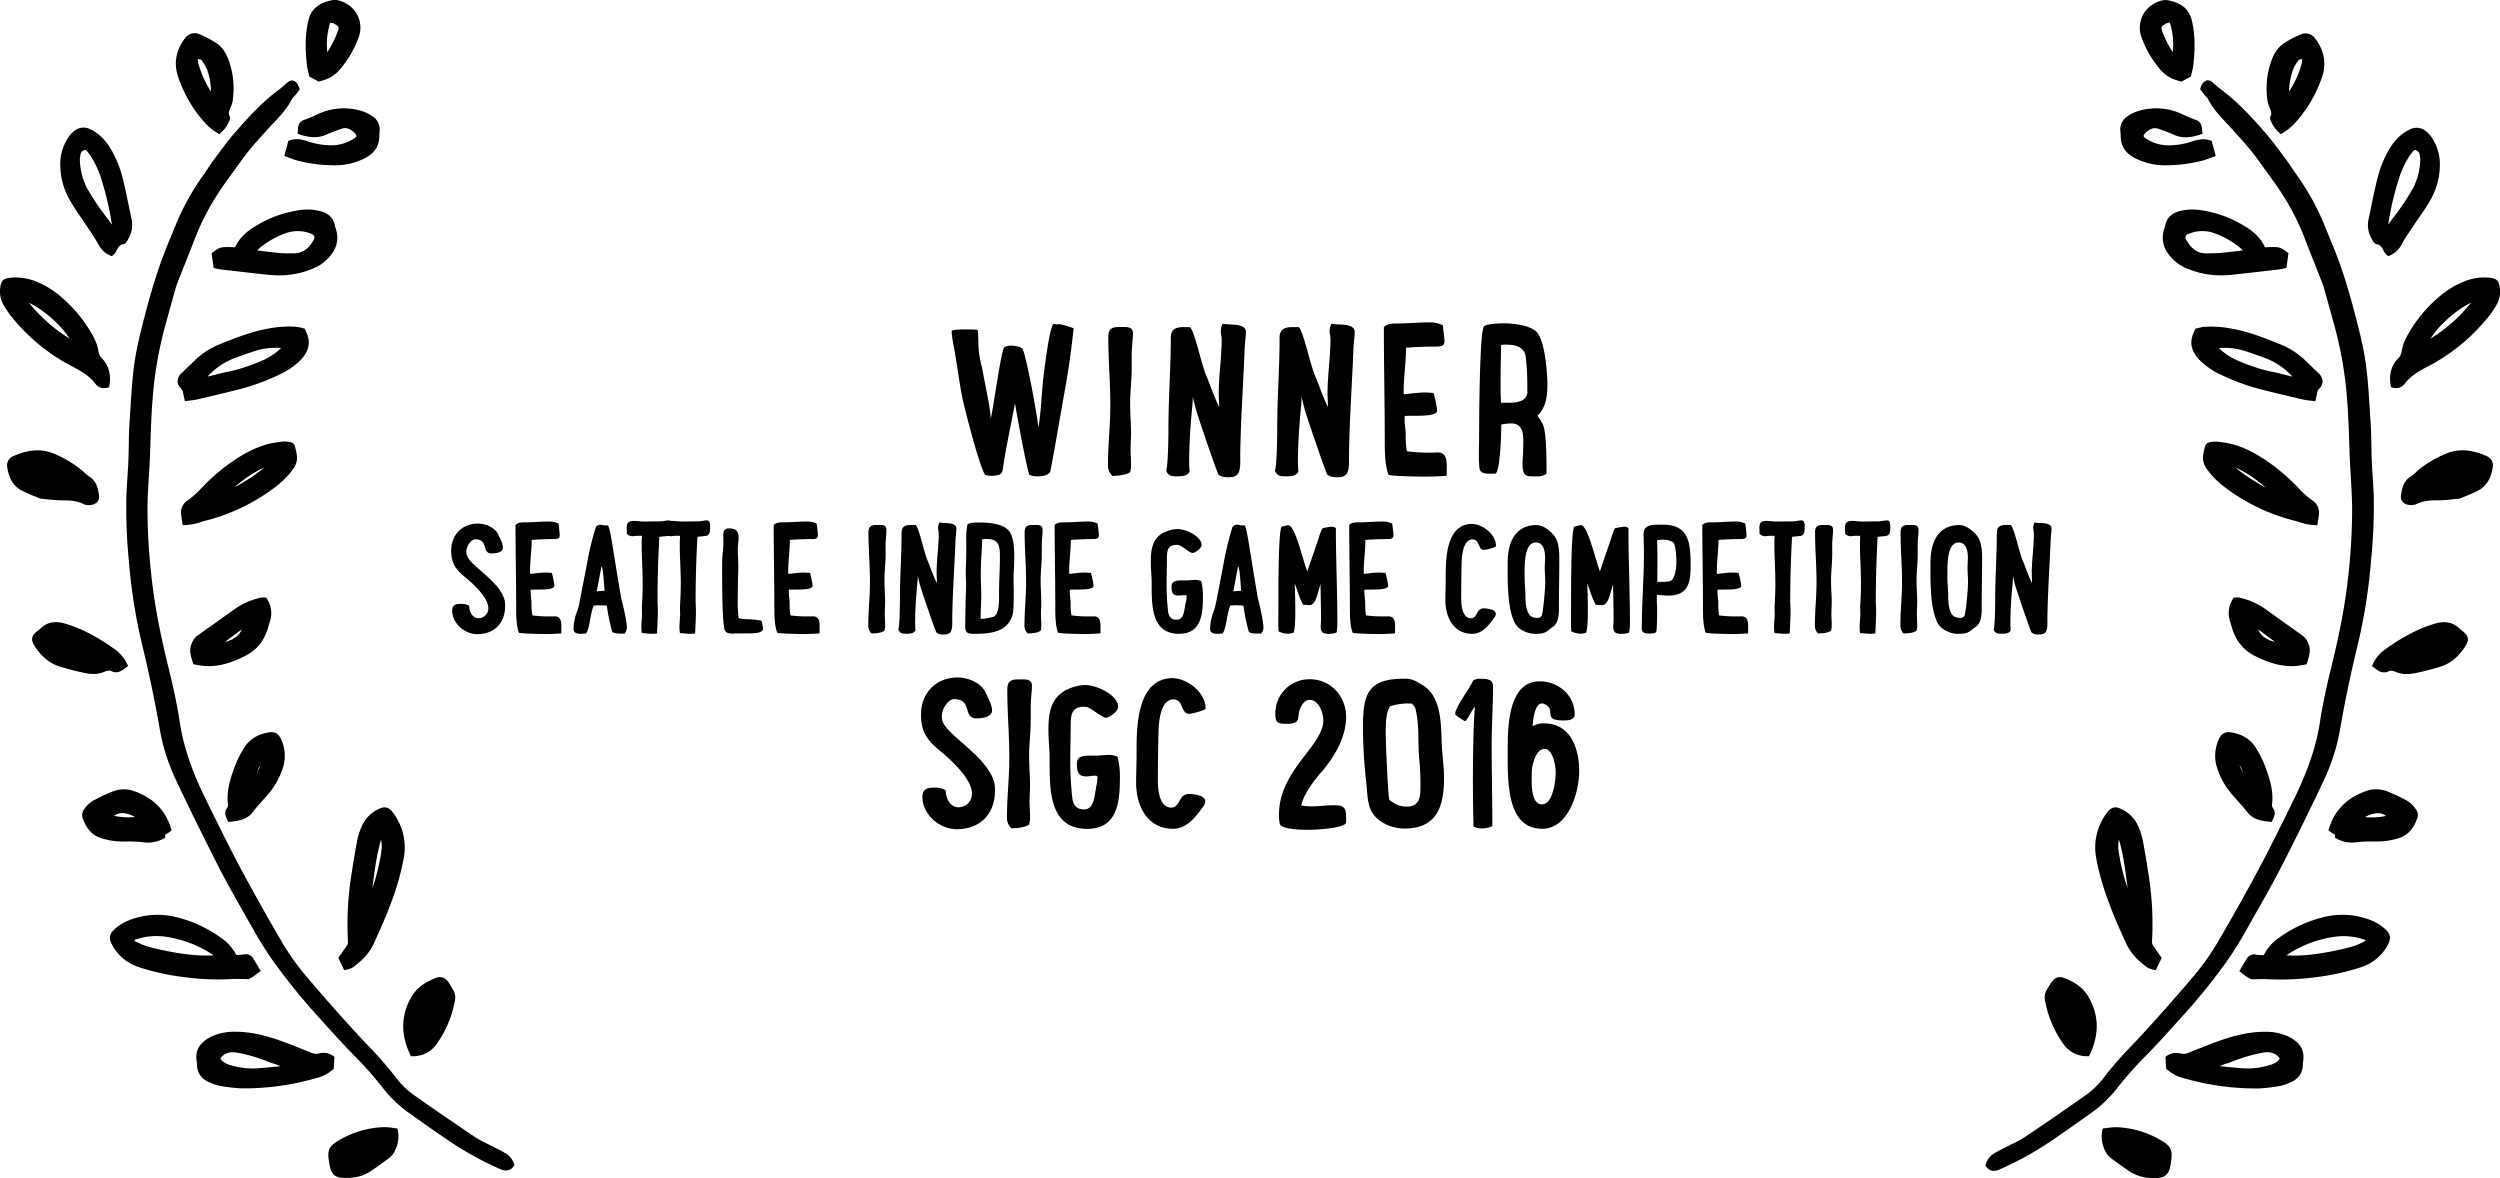 <svg id="FKA_SIGC_2016_English_Winner" xmlns="http://www.w3.org/2000/svg" viewBox="0 0 1061.11 500"><title>FKA_SIGC_2016_English_Black</title><path d="M426.36,337.23a17.63,17.63,0,0,1,.29,3.17c0,11.23-7.39,16.61-16.22,16.61-7.2,0-14.59-6.14-14.59-13.73,0-3.74,2.69-3.94,5.66-3.94a8.47,8.47,0,0,1,4.22,1.15c0,3.07,1.73,7.2,5.38,7.2a5.68,5.68,0,0,0,5.76-5.86c0-6.14-8.83-14.21-13.25-17.85l0.1,0.1c-5.76-4.7-8.45-8.16-8.45-15.84,0-9,6.33-15.65,15.55-15.65,4.32,0,9.89,2.21,11.81,6.33,1,2.11,2.78,5.28,2.78,7.68,0,2.88-4.32,3.36-6.53,3.36-6.14,0-1.54-8.16-9.7-8.16-1.06,0-2.3,1.06-3,1.82h0.1a8.65,8.65,0,0,0-2.21,5.57,7.35,7.35,0,0,0,.19,1.44c1.15,6.24,19.39,15.36,22.08,26.69v-0.1Z" transform="translate(-4.33 -5.05)"/><path d="M441.81,305v5.66c0,5.09-.67,10.08-0.67,15.17,0,4.32.38,8.54,0.38,12.86,0,2-.19,4.13-0.19,6.24s0.19,4.32.19,6.53a11.52,11.52,0,0,1-.38,3.55c-1.92,1.34-5.18,1.54-7.49,1.63a6,6,0,0,1-1.92-4.8c0-8.35,1-16.61,1-25,0-9.7-.86-19.49-0.86-29.09,0-3.94,2-4.32,4.8-4.32s5.66-.38,5.66,2.69C442.29,299,441.81,302,441.81,305Z" transform="translate(-4.33 -5.05)"/><path d="M469.46,339.35a14.78,14.78,0,0,0,.67-4c0-.58.1-1.06-0.86-1.06-1.34,0-2.69.29-4,.29-3.65,0-3.84-2.59-3.84-5.47,0-3.07,2.59-3.36,6-3.36h2.4c1.73,0,3.55-.29,5.28-0.29a9.07,9.07,0,0,1,3.55.77,33.75,33.75,0,0,1,1,9.31c0,10.75-1.44,21.31-13.92,21.31-17.37,0-15.74-19.39-15.93-31.29-0.1-3.46-.48-6.91-0.48-10.37,0-7.29.77-13.92,8-17.57v0.1a18.41,18.41,0,0,1,7.49-1.92c5.38,0,14.11,4.51,14.11,9.22,0,2-3.74,4.7-5.28,4.7-1.34,0-6-4-8.06-4.61h0.1c-0.38,0-.86-0.1-1.34-0.1-5.57,0-5.57,4.22-5.57,8.45,0,4.7-.19,9.41-0.19,14.11a151.22,151.22,0,0,0,.86,16.13c0.29,2.4,1.34,4.9,4.9,4.9,4.7,0,4.42-6.14,5.28-9.31Z" transform="translate(-4.33 -5.05)"/><path d="M515.92,345.2a4.28,4.28,0,0,1-1.15,2.5c-3,4.22-6.82,9.12-12.48,9.12-11.42,0-15.74-10.27-15.74-19.49,0-4.13.19-8.16,0.19-12.29,0-10.66-.19-31.2,14.5-32.16h0.58c6.33,0,14.21,6,14.21,12.86,0,0.86-6,2.3-7,2.3-3.55,0-2.3-6.14-6.72-6.14-5.18,0-6.14,9-6.24,13q-0.29,10.8-.29,21.6c0,3.55.58,11.33,5.66,11.33,3.94,0,3-5.76,7.49-5.76C510.83,342,515.92,342.61,515.92,345.2Z" transform="translate(-4.33 -5.05)"/><path d="M566,310.93c0-3.26-1.82-8.83-5.86-8.83-2.3,0-3.84,3-4.32,4.8-0.86,3.07.58,5.38-5.38,5.38-3.74,0-4.8-.38-4.8-4.32a14.39,14.39,0,0,1,14.78-14.59c8.83,0,15.26,7.39,15.26,15.93,0,8.83-5.09,17.09-10.56,23.61v-0.1a58.09,58.09,0,0,0-6.34,8.74h0.1a15.54,15.54,0,0,0-2.21,5.38,23.86,23.86,0,0,0,4.51.38c3,0,6-.48,8.93-0.48,3.55,0,5.57.19,5.57,4.7V354c0,2.59-12.77,3.26-16,3.26-1.92,0-11.71,0-12.19-2.69a18.11,18.11,0,0,1-.29-3.94C547.22,332.05,566,321.49,566,310.93Z" transform="translate(-4.33 -5.05)"/><path d="M600.5,356.72c-6,0-13-3.17-14.88-9.31-1-3.17-1-6.62-1.34-9.89a206.49,206.49,0,0,1-1.44-24.38c0-13.63,2.3-20,17.28-20a10,10,0,0,1,6.62,1.92c9.31,4.32,9.22,16.42,9.5,25.25,0.19,4.9,1,9.89,1,14.78C617.2,345.11,615.57,356.72,600.5,356.72Zm-6.43-12.09c2.5,1.82,4.22,2.78,7.49,2.78,4.7,0,5.66-3.46,5.66-7.39a111.72,111.72,0,0,0-.48-12.67c-0.67-6.24,0-12.48-1.06-18.62v0.1c-0.38-2.3-.38-3.65-2.21-5.18h-1a24.87,24.87,0,0,0-8.06,1.15c-2,2.4-1.92,8.74-1.92,11.81C592.53,320.34,593.39,342.71,594.07,344.63Z" transform="translate(-4.33 -5.05)"/><path d="M637.75,355.67a10.85,10.85,0,0,1-4.22,1,8.73,8.73,0,0,1-3.74-.77c-0.19-4.51-.29-11.81-0.29-19.68,0-12.29.29-25.82,0.86-31.1-0.58,0-3.65,6.24-4.13,6l0.1,0.1a18.81,18.81,0,0,1-4.32-2.88V308c0-2.88,6.34-10.94,7.49-14a4.82,4.82,0,0,1,3.07-.86c2.11,0,5.47,0,5.47,3.07,0,8.45-.58,16.8-0.58,25.15C637.46,332.72,637.75,344.24,637.75,355.67Z" transform="translate(-4.33 -5.05)"/><path d="M654.83,313.33a8.89,8.89,0,0,1,4.9-1.25c11.81,0,14.88,11.71,14.88,20.16,0,9.22-4.61,24.57-15.65,24.57-15.55,0-14.69-20.73-14.69-34.17,0-9.41.38-28.41,13.54-28.41,7.87,0,14.88,5.86,14.88,13.92,0,2.5-2.59,2.69-4.7,2.69-9.79,0-2.3-4.8-8.54-7.1a1.64,1.64,0,0,0-.67-0.1C655.6,303.64,655,311.12,654.83,313.33Zm-0.38,23.42c0,2.88.29,9.7,4.32,9.7,4.8,0,5.86-10.27,5.86-13.63,0-2.59-1.15-9.89-4.7-9.89-3.94,0-5.47,7.3-5.47,10.18v3.65Z" transform="translate(-4.33 -5.05)"/><path d="M441.28,206.59c-1-1.54-5.66-27.17-6.14-30.33-1.73,9.31-3.84,18.62-5.18,27.93-0.29,1.63-.77,2.21-2.3,2.59l0.1-.1a8,8,0,0,1-2.59.29,7.68,7.68,0,0,1-2.5-.29c-1.82-.58-9-28.41-9.79-32.35-1.25-6.24-2.11-12.77-3.17-19.1-0.38-2.59-1.44-7-1.44-9.6,0-.77,5-0.77,5.76-0.77a49.43,49.43,0,0,1,5.28.19c0.38,3.07.19,6.14,0.48,9.12a58.28,58.28,0,0,0,1.34,6.91L423.81,175a67,67,0,0,1,1.06,7.68c1-3.94,4.42-29,5.66-30.14a4.79,4.79,0,0,1,3-.77c1.34,0,3.55.29,4.61,1.15,1.54,1.25,6.72,30,6.91,33.69,1.25-7.1,1.34-15.17,2.3-22.65,0.29-2.4,2.5-20.54,4.13-21.41a9.47,9.47,0,0,0,1.63.19c0.19,0,.48-0.1.67-0.1,1.34,0,4.9,1.25,6.24,1.73-0.86,8.26-2,16.7-3.46,24.86-0.58,3-6.14,35.52-6.53,36.19-1.06,1.54-3.55,1.82-5.28,1.82A8.23,8.23,0,0,1,441.28,206.59Z" transform="translate(-4.33 -5.05)"/><path d="M484.68,155.42v5.66c0,5.09-.67,10.08-0.67,15.17,0,4.32.38,8.54,0.38,12.86,0,2-.19,4.13-0.19,6.24s0.19,4.32.19,6.53a11.52,11.52,0,0,1-.38,3.55c-1.92,1.34-5.18,1.54-7.49,1.63a6,6,0,0,1-1.92-4.8c0-8.35,1-16.61,1-25,0-9.7-.86-19.49-0.86-29.09,0-3.94,2-4.32,4.8-4.32s5.66-.38,5.66,2.69C485.16,149.47,484.68,152.45,484.68,155.42Z" transform="translate(-4.33 -5.05)"/><path d="M510.6,173.57c0,2.3-.29,4.61-0.48,6.91-0.67,7-1.06,14.59-1.06,21,0,1.25.1,2.5,0.19,3.65-0.67,2-3.46,2.11-5.47,2.11-2.4,0-3.65-.29-4.51-2.5,0.86-1.63,1-15.26,1-17.85,0-12.86,1-25.73,1-38.49,0-4.32,3.17-4.51,5.76-4.51h2.4c2.21,2.59,4.7,15.46,6.91,20.64,1.92,4.51,3.26,8.93,5.47,13.25,0-1.92-.19-3.74-0.19-5.66,0-7.78,1.25-15.46,1.25-23.23,0-1.06-.38-2.11-0.38-3.26a7.68,7.68,0,0,1,.77-3.17c2.78,0.67,9.89-.48,9.89,3.55,0,1.92-.38,4-0.48,6-0.58,14.88-1.63,29.37-1.92,45.21V201c0,5.38-1.34,6.62-5.09,6.62-1.34,0-3.17-.19-4.13-1.15-0.67-.86-9.22-25.82-9.79-28.41Z" transform="translate(-4.33 -5.05)"/><path d="M556.77,173.57c0,2.3-.29,4.61-0.48,6.91-0.67,7-1.06,14.59-1.06,21,0,1.25.1,2.5,0.19,3.65-0.67,2-3.46,2.11-5.47,2.11-2.4,0-3.65-.29-4.51-2.5,0.86-1.63,1-15.26,1-17.85,0-12.86,1-25.73,1-38.49,0-4.32,3.17-4.51,5.76-4.51h2.4c2.21,2.59,4.7,15.46,6.91,20.64,1.92,4.51,3.26,8.93,5.47,13.25,0-1.92-.19-3.74-0.19-5.66,0-7.78,1.25-15.46,1.25-23.23,0-1.06-.38-2.11-0.38-3.26a7.68,7.68,0,0,1,.77-3.17c2.78,0.67,9.89-.48,9.89,3.55,0,1.92-.38,4-0.48,6-0.58,14.88-1.63,29.37-1.92,45.21V201c0,5.38-1.34,6.62-5.09,6.62-1.34,0-3.17-.19-4.13-1.15-0.67-.86-9.22-25.82-9.79-28.41Z" transform="translate(-4.33 -5.05)"/><path d="M614.56,197.08c5.09,0,3.55,6.43,3.84,9.89-3.26.29-6.62,0.38-10,.38-1.73,0-13.63-.19-14.69-0.77-1.54-3.55-1.63-10.08-1.63-14.11,0-16.13-.38-32.45-0.38-48.57,1.54-1.54,3.46-1.54,5.47-1.54,4.61,0,9.22-.48,13.73-0.48a12.15,12.15,0,0,1,5.86,1.25c0.19,2.21.67,5.18,0.67,6.91,0,2.11-2.11,2.11-3.74,2.11-4.22,0-8.45.19-12.57,0.48,0,6.14-1,12.19-1,18.33a7.28,7.28,0,0,0,.1,1.44c3.07-.29,6.14-0.77,9.21-0.77,1.15,0,2.3.19,3.36,0.19a50.63,50.63,0,0,1,1.54,7.39c0,3-9.5,2.11-13.82,2.4v0.86c-0.1,2.4.48,4.8,0.48,7.2a33.47,33.47,0,0,0,.48,6.91,71.51,71.51,0,0,0,11,.58C613.12,197.18,613.89,197.08,614.56,197.08Z" transform="translate(-4.33 -5.05)"/><path d="M638.37,206.11a2.44,2.44,0,0,1-1.15-.19l0.38,0.19h-0.48c-1.73,0-4.32.1-4.8-2.11v0.1a42,42,0,0,1-.29-5.66c0-2.78.1-5.76,0.1-7.3,0-5.18.1-45.69,2.11-47.61,1.15-1.06,6.72-1.25,8.16-1.25,3.84,0,11.33.67,14.21,3.74,3.46,3.65,4.51,17.18,4.51,22.27,0,4.7-.58,9.79-4.22,13.15a39.59,39.59,0,0,1,2.3,3.74c1.54,3.55,1.54,15.26,1.54,19.49v1.44a6.48,6.48,0,0,1-3.84,1.15c-4.42,0-6.34.38-6.34-5.18,0-2.4.29-4.9,0.29-7.3,0-4,.77-10-5.18-10a20.16,20.16,0,0,0-4.13.48c0,3.46-.38,18.62-2.3,20.73A2.65,2.65,0,0,1,638.37,206.11Zm3.07-54.62c0,4.8-.19,9.6-0.19,14.3V171c0,1.63.1,3.26,0.19,5h3.36c3.26,0,7.58-.48,7.87-4.7l-0.1.1a111.72,111.72,0,0,0-.67-15.07c-0.67-4.13-4.51-5-8.16-5A9.35,9.35,0,0,0,641.44,151.49Z" transform="translate(-4.33 -5.05)"/><path d="M218.52,259.8a12.84,12.84,0,0,1,.21,2.31c0,8.19-5.39,12.11-11.83,12.11-5.25,0-10.64-4.48-10.64-10,0-2.73,2-2.87,4.13-2.87a6.18,6.18,0,0,1,3.08.84c0,2.24,1.26,5.25,3.92,5.25a4.14,4.14,0,0,0,4.2-4.27c0-4.48-6.44-10.36-9.66-13l0.07,0.07c-4.2-3.43-6.16-6-6.16-11.55,0-6.58,4.62-11.41,11.34-11.41,3.15,0,7.21,1.61,8.61,4.62,0.7,1.54,2,3.85,2,5.6,0,2.1-3.15,2.45-4.76,2.45-4.48,0-1.12-6-7.07-6a3.58,3.58,0,0,0-2.17,1.33h0.07a6.31,6.31,0,0,0-1.61,4.06,5.38,5.38,0,0,0,.14,1.05c0.84,4.55,14.14,11.2,16.1,19.46V259.8Z" transform="translate(-4.33 -5.05)"/><path d="M239.8,266.66c3.71,0,2.59,4.69,2.8,7.21-2.38.21-4.83,0.28-7.28,0.28-1.26,0-9.94-.14-10.71-0.56-1.12-2.59-1.19-7.35-1.19-10.29,0-11.76-.28-23.66-0.28-35.42,1.12-1.12,2.52-1.12,4-1.12,3.36,0,6.72-.35,10-0.35a8.85,8.85,0,0,1,4.27.91c0.14,1.61.49,3.78,0.49,5,0,1.54-1.54,1.54-2.73,1.54-3.08,0-6.16.14-9.17,0.35,0,4.48-.7,8.89-0.7,13.37a5.28,5.28,0,0,0,.07,1.05c2.24-.21,4.48-0.56,6.72-0.56,0.84,0,1.68.14,2.45,0.14a36.87,36.87,0,0,1,1.12,5.39c0,2.17-6.93,1.54-10.08,1.75V256c-0.07,1.75.35,3.5,0.35,5.25a24.47,24.47,0,0,0,.35,5,52.19,52.19,0,0,0,8.05.42C238.75,266.73,239.31,266.66,239.8,266.66Z" transform="translate(-4.33 -5.05)"/><path d="M270.39,271.49a4.19,4.19,0,0,1-1,2.52c-1.75-.14-3.64.21-5.18-0.7a79.55,79.55,0,0,1-2.31-11.2c-1-.07-2-0.14-3.08-0.14a15.15,15.15,0,0,0-2.52.14c-1.61,4.06-1.68,10.08-3.29,11.83-1.4,0-5.25.91-5.25-2a21.75,21.75,0,0,1,1.47-7.28v0.07a32.13,32.13,0,0,0,1-3.71l3.08-15.82A132.14,132.14,0,0,1,257,229.49a2.07,2.07,0,0,1,2.24-1.68c0.7,0,1.4.28,2.1,0.28a4.6,4.6,0,0,0,1-.07c1.26,2,1.82,8.75,5.67,31V259C268.78,261.9,270.39,268.69,270.39,271.49Zm-9.45-15.68c-0.28-3.22-.63-10.29-1.33-10.29l-2,10.5C258.7,256,259.82,255.81,260.94,255.81Z" transform="translate(-4.33 -5.05)"/><path d="M274.38,232.5c-0.49,0-1,.14-1.68.14a3.2,3.2,0,0,1-2.38-1.12,3.39,3.39,0,0,0,.07-0.84c0-.49-0.07-1.05-0.07-1.61,0-1,.21-2.31,1.33-2.66h-0.07a6,6,0,0,1,1.54-.28c1.54,0,3,.28,4.48.28,2.31,0,4.69-.07,7-0.07,1.26,0,2.45-.42,3.64-0.42s1.33,1.61,1.33,2.52c0,4.9-1.19,3.85-5.39,4.48-0.49,9-.77,18.06-0.77,27,0,1.4.14,2.8,0.14,4.2,0,3.29-.21,6.51-0.35,9.8-0.77.07-1.47,0.14-2.24,0.14-1.4,0-2.8-.28-4.2-0.28a15.34,15.34,0,0,1-.21-2.52c0-1.89.28-3.85,0.28-5.74,0-.91-0.07-1.89-0.07-2.8,0.28-4.69.35-7.63,0.35-9.66,0-6.58-.42-10.85-0.42-16.59a38.11,38.11,0,0,1,.14-4h-2.45Z" transform="translate(-4.33 -5.05)"/><path d="M290.55,232.5c-0.49,0-1,.14-1.68.14a3.2,3.2,0,0,1-2.38-1.12,3.39,3.39,0,0,0,.07-0.84c0-.49-0.07-1.05-0.07-1.61,0-1,.21-2.31,1.33-2.66h-0.07a6,6,0,0,1,1.54-.28c1.54,0,3,.28,4.48.28,2.31,0,4.69-.07,7-0.07,1.26,0,2.45-.42,3.64-0.42s1.33,1.61,1.33,2.52c0,4.9-1.19,3.85-5.39,4.48-0.49,9-.77,18.06-0.77,27,0,1.4.14,2.8,0.14,4.2,0,3.29-.21,6.51-0.35,9.8-0.77.07-1.47,0.14-2.24,0.14-1.4,0-2.8-.28-4.2-0.28a15.34,15.34,0,0,1-.21-2.52c0-1.89.28-3.85,0.28-5.74,0-.91-0.07-1.89-0.07-2.8,0.28-4.69.35-7.63,0.35-9.66,0-6.58-.42-10.85-0.42-16.59a38.11,38.11,0,0,1,.14-4h-2.45Z" transform="translate(-4.33 -5.05)"/><path d="M328.14,271.7V272c-0.21,2.17-4.9,1.89-10.08,1.89-3.08,0-5.74.63-6.3-2h0.07c-0.91-2.73-1-18-1-26.11,0-6.16.56-7.14,0.56-10.85,0-.84-0.07-1.68-0.07-2.66,0-1.61.35-2.94,2.24-2.94,2.31,0,4.27.35,4.27,3.92,0,1.61-.35,3.29-0.35,4.9,0,2.38.21,4.69,0.21,7.07,0,1.19,0,2.38-.07,3.57v-0.07c-0.07,3.29-.14,6.51-0.14,9.8a60.52,60.52,0,0,0,.35,8.89c2.38,0.7,6.44.28,9.66,1.12A9.72,9.72,0,0,1,328.14,271.7Z" transform="translate(-4.33 -5.05)"/><path d="M349.42,266.66c3.71,0,2.59,4.69,2.8,7.21-2.38.21-4.83,0.28-7.28,0.28-1.26,0-9.94-.14-10.71-0.56C333.11,271,333,266.24,333,263.3c0-11.76-.28-23.66-0.28-35.42,1.12-1.12,2.52-1.12,4-1.12,3.36,0,6.72-.35,10-0.35a8.86,8.86,0,0,1,4.27.91c0.14,1.61.49,3.78,0.49,5,0,1.54-1.54,1.54-2.73,1.54-3.08,0-6.16.14-9.17,0.35,0,4.48-.7,8.89-0.7,13.37a5.35,5.35,0,0,0,.07,1.05c2.24-.21,4.48-0.56,6.72-0.56,0.84,0,1.68.14,2.45,0.14a36.87,36.87,0,0,1,1.12,5.39c0,2.17-6.93,1.54-10.08,1.75V256c-0.07,1.75.35,3.5,0.35,5.25a24.47,24.47,0,0,0,.35,5,52.19,52.19,0,0,0,8.05.42C348.37,266.73,348.93,266.66,349.42,266.66Z" transform="translate(-4.33 -5.05)"/><path d="M380.22,236.28v4.13c0,3.71-.49,7.35-0.49,11.06,0,3.15.28,6.23,0.28,9.38,0,1.47-.14,3-0.14,4.55s0.14,3.15.14,4.76a8.39,8.39,0,0,1-.28,2.59c-1.4,1-3.78,1.12-5.46,1.19a4.4,4.4,0,0,1-1.4-3.5c0-6.09.7-12.11,0.7-18.2,0-7.07-.63-14.21-0.63-21.21,0-2.87,1.47-3.15,3.5-3.15s4.13-.28,4.13,2S380.22,234.11,380.22,236.28Z" transform="translate(-4.33 -5.05)"/><path d="M393.87,249.51c0,1.68-.21,3.36-0.35,5-0.49,5.11-.77,10.64-0.77,15.33,0,0.91.07,1.82,0.14,2.66-0.49,1.47-2.52,1.54-4,1.54-1.75,0-2.66-.21-3.29-1.82,0.63-1.19.7-11.13,0.7-13,0-9.38.7-18.76,0.7-28.07,0-3.15,2.31-3.29,4.2-3.29H393c1.61,1.89,3.43,11.27,5,15.05,1.4,3.29,2.38,6.51,4,9.66,0-1.4-.14-2.73-0.14-4.13,0-5.67.91-11.27,0.91-16.94,0-.77-0.28-1.54-0.28-2.38a5.6,5.6,0,0,1,.56-2.31c2,0.49,7.21-.35,7.21,2.59,0,1.4-.28,2.94-0.35,4.41-0.42,10.85-1.19,21.42-1.4,33v2.73c0,3.92-1,4.83-3.71,4.83a4.48,4.48,0,0,1-3-.84c-0.49-.63-6.72-18.83-7.14-20.72Z" transform="translate(-4.33 -5.05)"/><path d="M414.38,253.15c0-1.47-.14-2.94-0.14-4.48,0-3.15.21-6.3,0.21-9.52v-4.69a29.52,29.52,0,0,1,.56-6.93,9.81,9.81,0,0,1,4-.7h1c3.92,0,10.36.42,12.81,3.85,2,3,2,8.05,2,11.55,0,2.8-.28,5.53-0.28,8.33,0,2.17.07,4.2,0.07,6.37s0,7.42-.56,9.31c-2.31,7.28-9.66,7.84-16.52,7.84-3.78,0-3.5-1.61-3.5-4.27,0-3.15.14-6.3,0.14-9.45C414.24,257.91,414.38,255.53,414.38,253.15Zm6.44,4.62c0,3.29-.28,6.58-0.28,9.94h0.35a22.46,22.46,0,0,0,4.76-.77c3.22-.7,2.66-8.12,2.73-12.25s0.35-8.4.35-12.53c0-4.48.14-8.33-5.39-8.33a21,21,0,0,0-2.1.07c-0.14,4.9-.63,9.87-0.63,14.7C420.61,251.68,420.82,254.76,420.82,257.77Z" transform="translate(-4.33 -5.05)"/><path d="M446.51,236.28v4.13c0,3.71-.49,7.35-0.49,11.06,0,3.15.28,6.23,0.28,9.38,0,1.47-.14,3-0.14,4.55s0.14,3.15.14,4.76a8.42,8.42,0,0,1-.28,2.59c-1.4,1-3.78,1.12-5.46,1.19a4.4,4.4,0,0,1-1.4-3.5c0-6.09.7-12.11,0.7-18.2,0-7.07-.63-14.21-0.63-21.21,0-2.87,1.47-3.15,3.5-3.15s4.13-.28,4.13,2S446.51,234.11,446.51,236.28Z" transform="translate(-4.33 -5.05)"/><path d="M468.63,266.66c3.71,0,2.59,4.69,2.8,7.21-2.38.21-4.83,0.28-7.28,0.28-1.26,0-9.94-.14-10.71-0.56-1.12-2.59-1.19-7.35-1.19-10.29,0-11.76-.28-23.66-0.28-35.42,1.12-1.12,2.52-1.12,4-1.12,3.36,0,6.72-.35,10-0.35a8.86,8.86,0,0,1,4.27.91c0.14,1.61.49,3.78,0.49,5,0,1.54-1.54,1.54-2.73,1.54-3.08,0-6.16.14-9.17,0.35,0,4.48-.7,8.89-0.7,13.37a5.35,5.35,0,0,0,.07,1.05c2.24-.21,4.48-0.56,6.72-0.56,0.84,0,1.68.14,2.45,0.14a36.87,36.87,0,0,1,1.12,5.39c0,2.17-6.93,1.54-10.08,1.75V256c-0.07,1.75.35,3.5,0.35,5.25a24.47,24.47,0,0,0,.35,5,52.19,52.19,0,0,0,8.05.42C467.58,266.73,468.14,266.66,468.63,266.66Z" transform="translate(-4.33 -5.05)"/><path d="M507.48,261.34a10.77,10.77,0,0,0,.49-2.94c0-.42.07-0.77-0.63-0.77-1,0-2,.21-2.94.21-2.66,0-2.8-1.89-2.8-4s1.89-2.45,4.41-2.45h1.75c1.26,0,2.59-.21,3.85-0.21a6.62,6.62,0,0,1,2.59.56,24.6,24.6,0,0,1,.7,6.79c0,7.84-1,15.54-10.15,15.54-12.67,0-11.48-14.14-11.62-22.82-0.07-2.52-.35-5-0.35-7.56,0-5.32.56-10.15,5.81-12.81V231a13.42,13.42,0,0,1,5.46-1.4c3.92,0,10.29,3.29,10.29,6.72,0,1.47-2.73,3.43-3.85,3.43s-4.34-2.94-5.88-3.36h0.07c-0.28,0-.63-0.07-1-0.07-4.06,0-4.06,3.08-4.06,6.16,0,3.43-.14,6.86-0.14,10.29a110.35,110.35,0,0,0,.63,11.76c0.21,1.75,1,3.57,3.57,3.57,3.43,0,3.22-4.48,3.85-6.79Z" transform="translate(-4.33 -5.05)"/><path d="M540.59,271.49a4.19,4.19,0,0,1-1,2.52c-1.75-.14-3.64.21-5.18-0.7a79.55,79.55,0,0,1-2.31-11.2c-1-.07-2-0.14-3.08-0.14a15.16,15.16,0,0,0-2.52.14c-1.61,4.06-1.68,10.08-3.29,11.83-1.4,0-5.25.91-5.25-2a21.75,21.75,0,0,1,1.47-7.28v0.07a32.13,32.13,0,0,0,1-3.71l3.08-15.82a132.14,132.14,0,0,1,3.71-15.75,2.07,2.07,0,0,1,2.24-1.68c0.7,0,1.4.28,2.1,0.28a4.6,4.6,0,0,0,1-.07c1.26,2,1.82,8.75,5.67,31V259C539,261.9,540.59,268.69,540.59,271.49Zm-9.45-15.68c-0.28-3.22-.63-10.29-1.33-10.29l-2,10.5C528.9,256,530,255.81,531.14,255.81Z" transform="translate(-4.33 -5.05)"/><path d="M571.33,229.21c0,13.3.63,26.67,0.63,40.11a20.83,20.83,0,0,1-.35,4.2,9.17,9.17,0,0,1-3.36.56c-2.87,0-3.36-1.19-3.36-2.94,0-.84.14-1.82,0.14-2.87,0-5.11-.14-10.15-0.21-15.26-1.26,3.71-1.89,8.89-4.76,8.89-0.77,0-1.4-.14-2.1-0.14h-0.49c-1.61-2.73-2.45-6.23-3.64-9.17,0.21,3.92.28,7.7,0.28,11.62,0,2.52,0,7.07-.7,9.38a6.43,6.43,0,0,1-2.31.42A8.36,8.36,0,0,1,547,273c-0.14-3.78-.07-2-0.07-12.32,0-11.27.14-30.87,1.4-32.06a20.17,20.17,0,0,1,2.8-.63c2.8,0,5.81,13.44,8.05,19.6L564,233.62a21.48,21.48,0,0,1,1.54-4.2l0.42-.28s3.43-.56,3.64-0.56A3.13,3.13,0,0,1,571.33,229.21Z" transform="translate(-4.33 -5.05)"/><path d="M593.66,266.66c3.71,0,2.59,4.69,2.8,7.21-2.38.21-4.83,0.28-7.28,0.28-1.26,0-9.94-.14-10.71-0.56-1.12-2.59-1.19-7.35-1.19-10.29,0-11.76-.28-23.66-0.28-35.42,1.12-1.12,2.52-1.12,4-1.12,3.36,0,6.72-.35,10-0.35a8.86,8.86,0,0,1,4.27.91c0.14,1.61.49,3.78,0.49,5,0,1.54-1.54,1.54-2.73,1.54-3.08,0-6.16.14-9.17,0.35,0,4.48-.7,8.89-0.7,13.37a5.35,5.35,0,0,0,.07,1.05c2.24-.21,4.48-0.56,6.72-0.56,0.84,0,1.68.14,2.45,0.14a36.87,36.87,0,0,1,1.12,5.39c0,2.17-6.93,1.54-10.08,1.75V256c-0.07,1.75.35,3.5,0.35,5.25a24.47,24.47,0,0,0,.35,5,52.19,52.19,0,0,0,8.05.42C592.6,266.73,593.17,266.66,593.66,266.66Z" transform="translate(-4.33 -5.05)"/><path d="M639.23,265.61a3.13,3.13,0,0,1-.84,1.82c-2.17,3.08-5,6.65-9.1,6.65-8.33,0-11.48-7.49-11.48-14.21,0-3,.14-6,0.14-9,0-7.77-.14-22.75,10.57-23.45h0.42c4.62,0,10.36,4.41,10.36,9.38,0,0.63-4.41,1.68-5.11,1.68-2.59,0-1.68-4.48-4.9-4.48-3.78,0-4.48,6.58-4.55,9.45q-0.21,7.88-.21,15.75c0,2.59.42,8.26,4.13,8.26,2.87,0,2.17-4.2,5.46-4.2C635.52,263.3,639.23,263.72,639.23,265.61Z" transform="translate(-4.33 -5.05)"/><path d="M666,263.72c0,2.31-.21,5.25-2,6.93h0.07l-0.28.21c-3.15,2.17-3.15,3.22-7.7,3.22a10.94,10.94,0,0,1-7.07-2.52l0.07,0.07a8.21,8.21,0,0,1-2.52-3.78l0.07,0.07-0.21-.49c-2.52-6.44-2.17-19.6-2.17-23.52,0-10.22,4.27-16,12.25-16,2.52,0,5.25,2,6.86,3.78h-0.07c2.59,2.31,2.87,6.86,2.87,10.15C666.18,249.09,666,256.44,666,263.72Zm-12,2.8a4.54,4.54,0,0,0,2.66.77,2,2,0,0,0,2-.84c0.7-1.75,1.54-11.69,1.54-14.07,0-2.1-.21-4.27-0.21-6.44,0-1.4.14-2.73,0.14-4.13,0-2.66-.49-6.51-3.92-6.51-5.25,0-4.76,10.5-4.76,15.12,0,2.66.35,5.18,0.35,7.77s0.21,6.51,2.24,8.4v-0.07Z" transform="translate(-4.33 -5.05)"/><path d="M695.51,229.21c0,13.3.63,26.67,0.63,40.11a20.83,20.83,0,0,1-.35,4.2,9.17,9.17,0,0,1-3.36.56c-2.87,0-3.36-1.19-3.36-2.94,0-.84.14-1.82,0.14-2.87,0-5.11-.14-10.15-0.21-15.26-1.26,3.71-1.89,8.89-4.76,8.89-0.77,0-1.4-.14-2.1-0.14h-0.49c-1.61-2.73-2.45-6.23-3.64-9.17,0.21,3.92.28,7.7,0.28,11.62,0,2.52,0,7.07-.7,9.38a6.43,6.43,0,0,1-2.31.42,8.36,8.36,0,0,1-4.06-1.05c-0.14-3.78-.07-2-0.07-12.32,0-11.27.14-30.87,1.4-32.06a20.17,20.17,0,0,1,2.8-.63c2.8,0,5.81,13.44,8.05,19.6l4.76-13.93a21.48,21.48,0,0,1,1.54-4.2l0.42-.28s3.43-.56,3.64-0.56A3.13,3.13,0,0,1,695.51,229.21Z" transform="translate(-4.33 -5.05)"/><path d="M707.55,259.17c0,1.68.14,3.29,0.14,4.83q0,4.1-.21,8.19c-0.07,1.68-.77,1.75-3.15,1.75-1.54,0-3.15-.21-3.15-2,0-10.78.91-21.56,0.91-32.34,0-2.59-.14-5.25-0.14-7.84,0-4.34,4-4,8.4-4,11.2,0,11.55,8.4,11.55,17.85,0,6.16-.77,12.25-9.45,12.25-1.61,0-3.15-.28-4.83-0.28A13.06,13.06,0,0,0,707.55,259.17Zm7.07-23.8h0.07a7.83,7.83,0,0,0-4.62-1.26c-0.77,0-1.61.14-2.38,0.21,0.07,2.59.14,5.11,0.14,7.63,0,3.43-.07,6.79-0.07,10.08h0.63c1.33,0,4.06.07,5.11-.49,1.89-1,2.38-6,2.38-7.84C715.88,241,715.46,236.14,714.62,235.37Z" transform="translate(-4.33 -5.05)"/><path d="M743.53,266.66c3.71,0,2.59,4.69,2.8,7.21-2.38.21-4.83,0.28-7.28,0.28-1.26,0-9.94-.14-10.71-0.56-1.12-2.59-1.19-7.35-1.19-10.29,0-11.76-.28-23.66-0.28-35.42,1.12-1.12,2.52-1.12,4-1.12,3.36,0,6.72-.35,10-0.35a8.85,8.85,0,0,1,4.27.91c0.14,1.61.49,3.78,0.49,5,0,1.54-1.54,1.54-2.73,1.54-3.08,0-6.16.14-9.17,0.35,0,4.48-.7,8.89-0.7,13.37a5.28,5.28,0,0,0,.07,1.05c2.24-.21,4.48-0.56,6.72-0.56,0.84,0,1.68.14,2.45,0.14a36.87,36.87,0,0,1,1.12,5.39c0,2.17-6.93,1.54-10.08,1.75V256c-0.07,1.75.35,3.5,0.35,5.25a24.47,24.47,0,0,0,.35,5,52.19,52.19,0,0,0,8.05.42C742.48,266.73,743,266.66,743.53,266.66Z" transform="translate(-4.33 -5.05)"/><path d="M755.15,232.5c-0.49,0-1,.14-1.68.14a3.2,3.2,0,0,1-2.38-1.12,3.39,3.39,0,0,0,.07-0.84c0-.49-0.07-1.05-0.07-1.61,0-1,.21-2.31,1.33-2.66h-0.07a6,6,0,0,1,1.54-.28c1.54,0,3,.28,4.48.28,2.31,0,4.69-.07,7-0.07,1.26,0,2.45-.42,3.64-0.42s1.33,1.61,1.33,2.52c0,4.9-1.19,3.85-5.39,4.48-0.49,9-.77,18.06-0.77,27,0,1.4.14,2.8,0.14,4.2,0,3.29-.21,6.51-0.35,9.8-0.77.07-1.47,0.14-2.24,0.14-1.4,0-2.8-.28-4.2-0.28a15.34,15.34,0,0,1-.21-2.52c0-1.89.28-3.85,0.28-5.74,0-.91-0.07-1.89-0.07-2.8,0.28-4.69.35-7.63,0.35-9.66,0-6.58-.42-10.85-0.42-16.59a38.11,38.11,0,0,1,.14-4h-2.45Z" transform="translate(-4.33 -5.05)"/><path d="M782,236.28v4.13c0,3.71-.49,7.35-0.49,11.06,0,3.15.28,6.23,0.28,9.38,0,1.47-.14,3-0.14,4.55s0.14,3.15.14,4.76a8.39,8.39,0,0,1-.28,2.59c-1.4,1-3.78,1.12-5.46,1.19a4.4,4.4,0,0,1-1.4-3.5c0-6.09.7-12.11,0.7-18.2,0-7.07-.63-14.21-0.63-21.21,0-2.87,1.47-3.15,3.5-3.15s4.13-.28,4.13,2S782,234.11,782,236.28Z" transform="translate(-4.33 -5.05)"/><path d="M791.48,232.5c-0.49,0-1,.14-1.68.14a3.2,3.2,0,0,1-2.38-1.12,3.39,3.39,0,0,0,.07-0.84c0-.49-0.07-1.05-0.07-1.61,0-1,.21-2.31,1.33-2.66h-0.07a6,6,0,0,1,1.54-.28c1.54,0,3,.28,4.48.28,2.31,0,4.69-.07,7-0.07,1.26,0,2.45-.42,3.64-0.42s1.33,1.61,1.33,2.52c0,4.9-1.19,3.85-5.39,4.48-0.49,9-.77,18.06-0.77,27,0,1.4.14,2.8,0.14,4.2,0,3.29-.21,6.51-0.35,9.8-0.77.07-1.47,0.14-2.24,0.14-1.4,0-2.8-.28-4.2-0.28a15.34,15.34,0,0,1-.21-2.52c0-1.89.28-3.85,0.28-5.74,0-.91-0.07-1.89-0.07-2.8,0.28-4.69.35-7.63,0.35-9.66,0-6.58-.42-10.85-0.42-16.59a38.11,38.11,0,0,1,.14-4h-2.45Z" transform="translate(-4.33 -5.05)"/><path d="M818.29,236.28v4.13c0,3.71-.49,7.35-0.49,11.06,0,3.15.28,6.23,0.28,9.38,0,1.47-.14,3-0.14,4.55s0.14,3.15.14,4.76a8.39,8.39,0,0,1-.28,2.59c-1.4,1-3.78,1.12-5.46,1.19a4.4,4.4,0,0,1-1.4-3.5c0-6.09.7-12.11,0.7-18.2,0-7.07-.63-14.21-0.63-21.21,0-2.87,1.47-3.15,3.5-3.15s4.13-.28,4.13,2S818.29,234.11,818.29,236.28Z" transform="translate(-4.33 -5.05)"/><path d="M845.45,263.72c0,2.31-.21,5.25-2,6.93h0.07l-0.28.21c-3.15,2.17-3.15,3.22-7.7,3.22a10.94,10.94,0,0,1-7.07-2.52l0.07,0.07a8.21,8.21,0,0,1-2.52-3.78l0.07,0.07-0.21-.49c-2.52-6.44-2.17-19.6-2.17-23.52,0-10.22,4.27-16,12.25-16,2.52,0,5.25,2,6.86,3.78h-0.07c2.59,2.31,2.87,6.86,2.87,10.15C845.59,249.09,845.45,256.44,845.45,263.72Zm-12,2.8a4.54,4.54,0,0,0,2.66.77,2,2,0,0,0,2-.84c0.7-1.75,1.54-11.69,1.54-14.07,0-2.1-.21-4.27-0.21-6.44,0-1.4.14-2.73,0.14-4.13,0-2.66-.49-6.51-3.92-6.51-5.25,0-4.76,10.5-4.76,15.12,0,2.66.35,5.18,0.35,7.77s0.21,6.51,2.24,8.4v-0.07Z" transform="translate(-4.33 -5.05)"/><path d="M858.75,249.51c0,1.68-.21,3.36-0.35,5-0.49,5.11-.77,10.64-0.77,15.33,0,0.91.07,1.82,0.14,2.66-0.49,1.47-2.52,1.54-4,1.54-1.75,0-2.66-.21-3.29-1.82,0.63-1.19.7-11.13,0.7-13,0-9.38.7-18.76,0.7-28.07,0-3.15,2.31-3.29,4.2-3.29h1.75c1.61,1.89,3.43,11.27,5,15.05,1.4,3.29,2.38,6.51,4,9.66,0-1.4-.14-2.73-0.14-4.13,0-5.67.91-11.27,0.91-16.94,0-.77-0.28-1.54-0.28-2.38a5.6,5.6,0,0,1,.56-2.31c2,0.49,7.21-.35,7.21,2.59,0,1.4-.28,2.94-0.35,4.41-0.42,10.85-1.19,21.42-1.4,33v2.73c0,3.92-1,4.83-3.71,4.83a4.48,4.48,0,0,1-3-.84c-0.49-.63-6.72-18.83-7.14-20.72Z" transform="translate(-4.33 -5.05)"/><path d="M218.39,494.27c-1.07-.65-2.19-1.21-3.31-1.77-0.55-.28-1.11-0.55-1.66-0.84-0.79-.42-1.59-0.81-2.4-1.21a45.7,45.7,0,0,1-5.19-2.85c-7.87-5.29-16.1-10.94-25.15-17.29a34.57,34.57,0,0,1-8.11-7.66,160.65,160.65,0,0,0-12-13.79l-2-2.09c-8-8.57-16.21-17.85-24.44-27.57a102.44,102.44,0,0,1-10-14.09c-6-10.19-12-20.89-17.83-31.8-5.16-9.68-10.07-19.71-14.82-29.41l-0.16-.33c-5.73-11.7-9.12-21.86-10.69-32-1-6.66-2.46-13.68-4.37-21.45-3-12.14-6.25-26.57-7.76-41.54a252.6,252.6,0,0,1-1.56-28c0-4.48.32-9,.59-13.46l0.17-2.72c0.24-4.09.37-8.18,0.51-12.27,0.18-5.45.37-11.09,0.81-16.62a164.35,164.35,0,0,1,5.13-31.08q2.32-8.41,4.66-16.82a29.27,29.27,0,0,1,1-2.92q1.4-3.56,2.81-7.11c1.59-4,3.19-8,4.74-12.09A103.65,103.65,0,0,1,96.74,87.4c1.71-2.7,3.63-5.35,5.49-7.91l2.37-3.28c1.84-2.56,3.74-5.21,5.76-7.68,2.17-2.65,4.52-5.24,6.79-7.75l1.84-2c0.62-.69,1.25-1.36,1.88-2,2.7-2.9,5.49-5.9,7.35-9.65a5.09,5.09,0,0,1,.92-1.13c0.25-.26.51-0.52,0.73-0.8,0.35-.43.68-0.88,1-1.31l0.7-.94-0.17-.5c-0.35-1-1-2.81-2.91-3.24l-0.25-.06-0.55.16a2.06,2.06,0,0,0-.92.39c-0.51.42-1,.85-1.49,1.29-0.78.69-1.57,1.37-2.4,2-7.31,5.37-13.22,11.91-19.13,18.7-2.54,2.92-4.87,6.08-7.13,9.14L95,73c-0.9,1.2-1.73,2.44-2.55,3.69-0.64,1-1.28,1.92-1.95,2.86a103.33,103.33,0,0,0-11.74,21.36c-0.57,1.42-1.16,2.83-1.74,4.24-1.36,3.3-2.77,6.72-4,10.14-1.35,3.6-2.66,7.55-4,12.1-1.5,5-2.81,10-3.9,14.19-1,4-1.9,7.71-2.63,11.25-1.73,8.39-2.27,17-2.79,25.36-0.12,1.85-.23,3.69-0.36,5.54-0.24,3.5-.31,7.06-0.37,10.51,0,2.32-.09,4.64-0.18,7-0.09,2.16-.23,4.32-0.38,6.48-0.19,2.81-.38,5.71-0.45,8.58A231.54,231.54,0,0,0,59,242.85a234.93,234.93,0,0,0,5.36,34.6c3.17,13,5.69,25,7.73,36.8a83.85,83.85,0,0,0,6.7,21.4c5.53,11.75,11.61,24.1,18,36.7,3.61,7.06,7.6,14.08,11.45,20.85l2.69,4.74A164.07,164.07,0,0,0,119.6,412a258.09,258.09,0,0,0,18.38,23l1.08,1.2c4.86,5.43,9.89,11,15.07,16.34a158.46,158.46,0,0,1,12.33,13.8,52.36,52.36,0,0,0,10.94,10.71c6.61,4.73,11.72,8.31,16.58,11.62a139.14,139.14,0,0,0,22.65,12.6,6.31,6.31,0,0,0,2.47.6,3.91,3.91,0,0,0,3.3-1.9l0.26-.37-0.1-.43A8.25,8.25,0,0,0,218.39,494.27Z" transform="translate(-4.33 -5.05)"/><path d="M158.64,354.25a27.6,27.6,0,0,0-2.88,8.52c-0.68,3.57-1.34,7.42-2.05,12.14a134.65,134.65,0,0,0-1.71,29.4,3.21,3.21,0,0,1-.56,2.32c-0.71,1-1.38,1.94-2.13,3l-1.37,2,2.5,5.22,1.28-.28a5.71,5.71,0,0,0,1-.26,6.87,6.87,0,0,0,1.63-.85c3.12-2.35,6.58-5.37,8.67-10l0.53-1.18c2.4-5.3,4.88-10.79,6.89-16.39a108.38,108.38,0,0,0,5.23-18.44,24.39,24.39,0,0,0-4.79-19.8c-1.5-1.93-3.26-2.39-5.35-1.43A14.43,14.43,0,0,0,158.64,354.25ZM162.4,382l0.13-1c0.82-6.53,1.66-13.26,3.56-19.63,0,0.13,0,.26.05,0.39a14.93,14.93,0,0,1,.17,3.82A86.12,86.12,0,0,1,162.4,382Z" transform="translate(-4.33 -5.05)"/><path d="M103.16,420.58c1.35-.06,2.75,0,4.22,0l2.26,0.06h0.27l0.57-.32a17.3,17.3,0,0,0,1.5-.88c0.52-.35,1-0.74,1.55-1.17l1.45-1.13-1.3-2.18c-0.66-1.11-1.27-2.15-1.93-3.16a3.48,3.48,0,0,0-3.67-1.68,26.62,26.62,0,0,1-2.67.23l-0.82,0A19.54,19.54,0,0,0,98,403a54.26,54.26,0,0,0-18.19-8.51,33,33,0,0,0-14.17-.68c-5.33,1-9.24,2.64-12.33,5.32-2.61,2.27-3,4.12-1.32,7.09a19.71,19.71,0,0,0,11.27,9.32,98,98,0,0,0,19.14,4.23,109.71,109.71,0,0,0,14.69,1Q100.07,420.72,103.16,420.58ZM94.93,410.5c-5.07.47-13-.31-21.54-2.16l-0.27-.06c-4.07-.88-8.27-1.8-11.8-4a1.34,1.34,0,0,1,1-.57,26.69,26.69,0,0,1,12.07-1.11A49.11,49.11,0,0,1,94.23,410,8.27,8.27,0,0,1,94.93,410.5Z" transform="translate(-4.33 -5.05)"/><path d="M34.37,160.26c4.32,2.25,7.84,4.24,10.41,7.63a4.54,4.54,0,0,0,3.71,1.92,5.61,5.61,0,0,0,1.53-.22l0.59-.17,0.12-.6c0.86-4.53-.25-8.72-3-11.51a5.39,5.39,0,0,1-1.62-3.19,19.13,19.13,0,0,0-1.8-5.5,58.3,58.3,0,0,0-14-17.52,37.27,37.27,0,0,0-11.83-7A22.58,22.58,0,0,0,8.24,123c-2.35.28-3.35,1.23-3.71,3.51a11.27,11.27,0,0,0,1.11,7.57,35.38,35.38,0,0,0,2.85,4.45A80.37,80.37,0,0,0,34.37,160.26Zm-17.73-26.7c6.23,2.94,13.91,9.74,17.17,15.18A68.09,68.09,0,0,1,16.64,133.57Z" transform="translate(-4.33 -5.05)"/><path d="M146,458.59l0.25-5-0.44-.31a7,7,0,0,0-6.1-1.08,5.18,5.18,0,0,1-3.56-.48c-0.64-.29-1.3-0.54-2-0.78l-1-.4-1.15-.46c-6.44-2.57-13.1-5.22-20.15-6.43a41.88,41.88,0,0,0-8.07-.67,22.37,22.37,0,0,0-9.67,2c-5.26,2.65-7.17,6.09-6.2,11.18a4.33,4.33,0,0,1,0,.63c0.09,3.75,2,6.37,5.64,7.79l0.59,0.23A17.85,17.85,0,0,0,98,466a70.38,70.38,0,0,0,8.77,1c0.84,0,1.68,0,2.54,0a107.68,107.68,0,0,0,19-1.92c3.83-.68,7.62-1.68,10.49-2.48a16.63,16.63,0,0,0,7-3.75Zm-22.79-1c-3.27.35-6.55,0.67-9.84,0.92a32.51,32.51,0,0,1-11-1.31c-2-.53-3.52-1.25-4.52-2.91,1.72-2.25,4-3,7.22-2.43a67.87,67.87,0,0,1,13.49,4c0.64,0.25,1.3.46,2,.67a16.07,16.07,0,0,1,2.87,1.08Z" transform="translate(-4.33 -5.05)"/><path d="M134.56,146.57c-0.25-.59-0.52-1.18-0.7-1.6l-0.2-.45-0.48-.11-1.05-.26a12.56,12.56,0,0,0-2-.4,45.66,45.66,0,0,0-12.08.8c-6.86,1.24-13.18,3.67-20.14,6.48a33.19,33.19,0,0,0-10.92,7c-1.12,1.1-2.25,2.19-3.39,3.28l-2.3,2.22a4.75,4.75,0,0,0-1.61,3.3,4.09,4.09,0,0,0,1.28,2.92,3.49,3.49,0,0,1,1.1,2.13c0.07,0.43.16,0.85,0.3,1.43l0.44,2,0.9-.12,1.51-.18a24.63,24.63,0,0,0,2.79-.42l1.08-.25c5.34-1.25,10.86-2.54,16.26-3.93a89.93,89.93,0,0,0,17.3-6.25,31.55,31.55,0,0,0,9.4-6.43C135.39,154.12,136.23,150.47,134.56,146.57Zm-38.3,17.38c-1,.25-2,0.5-2.94.73-0.27.06-.54,0.11-0.84,0.16a29.49,29.49,0,0,1,12-8l0.33-.12c2.57-.93,5.22-1.89,7.85-2.73a28,28,0,0,1,8.52-1.32c0.8,0,1.6,0,2.41.1a1.37,1.37,0,0,1-.16.21,26.62,26.62,0,0,1-9,5.61,72.32,72.32,0,0,1-13.38,4.26C99.45,163.14,97.86,163.54,96.26,163.95Z" transform="translate(-4.33 -5.05)"/><path d="M145.43,112.39a11.07,11.07,0,0,0,1.52-9.88,17.64,17.64,0,0,1-.49-1.8c-0.63-3.08-2.65-5.1-6-6a22.46,22.46,0,0,0-10.26-.25,47.64,47.64,0,0,0-13.41,4.33c-5.24,2.72-10.16,5.64-12.69,11.22-6.1-.25-6.44-0.17-9.5,2.2l-0.45.35L95,118.77l1.44,0.33a11.78,11.78,0,0,0,1.44.29l4.47,0.52c5.33,0.62,10.66,1.24,16,1.79a41.91,41.91,0,0,0,4.33.23,36.81,36.81,0,0,0,14-2.69A18.17,18.17,0,0,0,145.43,112.39Zm-7.66-7a2.4,2.4,0,0,1-.45,1.68c-2,3.7-4.77,5.51-8.4,5.51h-0.2l-1.48,0c-1.44,0-2.94,0-4.37-.16-2.45-.23-4.89-0.52-7.61-0.85l-1.77-.21a15.88,15.88,0,0,1,1.36-1.32,37.2,37.2,0,0,1,10.72-6,15.14,15.14,0,0,1,7.34-.73,12.85,12.85,0,0,1,3.5,1A2.39,2.39,0,0,1,137.76,105.37Z" transform="translate(-4.33 -5.05)"/><path d="M38.66,97.34c0.78,1.13,1.56,2.27,2.32,3.42,0.44,0.67.9,1.34,1.35,2,1.29,1.91,2.63,3.89,3.73,5.92a9.83,9.83,0,0,0,5.17,4.87l0.6,0.24,0.46-.46,0.34-.32a3.28,3.28,0,0,0,.76-0.86l0.36-.68c0.81-1.57,1.39-2.54,2.88-2.74,1-.13,1.56-1.18,2-2a11.73,11.73,0,0,0,1.62-8.27c-0.42-2-.83-3.93-1.23-5.9-0.8-3.92-1.63-8-2.64-11.93a46.58,46.58,0,0,0-4.8-12c-2.45-4.17-5.22-6.91-8.73-8.61a6.24,6.24,0,0,0-7.6,1.14,10.38,10.38,0,0,0-1.75,1.95,20.49,20.49,0,0,0-3.55,10.07,30.38,30.38,0,0,0,4.27,17.23C35.57,92.84,37.14,95.12,38.66,97.34ZM38.23,73a8.73,8.73,0,0,1,.17-1.79l0.12-.78A2,2,0,0,1,39.67,69a1.57,1.57,0,0,1,.79-0.3A0.67,0.67,0,0,1,41,69a16,16,0,0,1,1.85,2.31,39.27,39.27,0,0,1,4.74,10.56,126.32,126.32,0,0,1,4.25,18.54c-0.78-1.08-1.58-2.16-2.37-3.24A100.93,100.93,0,0,1,41.21,84.8,27.89,27.89,0,0,1,38.23,73Z" transform="translate(-4.33 -5.05)"/><path d="M129.47,194.33a2,2,0,0,0-.53-0.84l-0.37-.45-0.25-.1a10.91,10.91,0,0,0-5.47-.25l-0.74.09c-6.85.8-12.61,4-16.87,6.62a83.2,83.2,0,0,0-15.39,12.81,38.57,38.57,0,0,1-5.74,5.14,6.13,6.13,0,0,0-2.87,6.31c0.08,0.72.19,1.44,0.32,2.27l0.32,2h0.85a22.41,22.41,0,0,0,6.77-1.28c0.78-.24,1.55-0.48,2.34-0.67a81.76,81.76,0,0,0,28.78-13.8,36.87,36.87,0,0,0,6.3-5.75C130.72,202,131.11,200.22,129.47,194.33Zm-13,9.18c-0.19.18-.39,0.35-0.61,0.53a72.57,72.57,0,0,1-12,7.81c0.6-.57,1.42-1.23,2.56-2.13A45.52,45.52,0,0,1,116.51,203.51Z" transform="translate(-4.33 -5.05)"/><path d="M90.87,56.67a22.7,22.7,0,0,0,5.92,4.92L97.42,62,98,61.46a13.54,13.54,0,0,0,3.74-5.3,2.36,2.36,0,0,0,.05-1.78c-0.65-1.31-.22-2.4.53-4.07l0.15-.32a9.91,9.91,0,0,0,.73-3,35.36,35.36,0,0,0-1.41-15.25c-0.9-2.73-2.35-6.15-5.51-8.31a41.66,41.66,0,0,0-7.12-3.78,5,5,0,0,0-6.42,1.79,18.9,18.9,0,0,0-3.29,6.68,16.54,16.54,0,0,0,.48,9.5A55.28,55.28,0,0,0,90.87,56.67ZM88.31,30.16a1.84,1.84,0,0,1,1.94.95,14.9,14.9,0,0,1,2,3.55,29.06,29.06,0,0,1,1.65,9.26,41.75,41.75,0,0,1-5-10.66A9.21,9.21,0,0,1,88.31,30.16Z" transform="translate(-4.33 -5.05)"/><path d="M21.31,216.64l0.3,0.08c1,0.08,1.93.18,2.85,0.28,2,0.22,4,.38,5.89.41,3.08,0,6.28.07,9.19,1.48a5.43,5.43,0,0,0,2.42.57,6.52,6.52,0,0,0,1.27-.13c2.33-.47,3.47-2,3.12-4.15-0.41-2.6-.93-5.84-4.07-7.81a15.8,15.8,0,0,1-2.18-1.79c-0.44-.41-0.88-0.82-1.34-1.19a47.44,47.44,0,0,0-11.06-6.58c-5.35-2.38-10.94-2.13-17.61.8a4.27,4.27,0,0,0-2.67,4.9c0.73,4.76,2.74,8,6.16,9.76a58.7,58.7,0,0,0,5.51,2.47C19.86,216,20.6,216.33,21.31,216.64Z" transform="translate(-4.33 -5.05)"/><path d="M58.08,362.23a49.91,49.91,0,0,1,6.73.28,17.5,17.5,0,0,0,2.37.17,13.15,13.15,0,0,0,6.75-1.79l0.59-.34-0.11-.67c-0.07-.44,0-0.56,1-1.14a8.2,8.2,0,0,0,1.29-.89l0.48-.42L77,356.82c-2.47-8-7.72-13.24-16.06-16.09a12.9,12.9,0,0,0-9.22.44,72.88,72.88,0,0,0-6.9,3.22A11.76,11.76,0,0,0,40,348.63a3.9,3.9,0,0,0-.64,3.44c1.16,3.38,3.17,7.45,8.43,8.9a31.3,31.3,0,0,0,8,1.26h2.25Zm-5.29-10.9a5.58,5.58,0,0,1,3.85-1.15,11.87,11.87,0,0,1,5,1.66A29.78,29.78,0,0,1,52.79,351.33Z" transform="translate(-4.33 -5.05)"/><path d="M130.75,60.33l-0.13,1.47,0.73,0.25c3.35,1.14,7.35,2,11.56.12,1.68-.77,3.47-1.42,5.2-2.05l1-.36c2.12-.78,3.91-0.18,6,2a1.44,1.44,0,0,1,.5,1,1.37,1.37,0,0,1-.66.84,17.52,17.52,0,0,1-9.11,3.1A30.56,30.56,0,0,1,134.9,65c-2.2-.7-4.8-1.37-7.7-0.34l-0.48.17L125,71.24l0.85,0.31,1.59,0.6c1,0.4,2,.75,2.9,1a61.72,61.72,0,0,0,13.51,2c0.72,0,1.43.06,2.12,0.06a27.91,27.91,0,0,0,13.36-3.08c3.93-2.08,5.89-5,6-9.11a20.64,20.64,0,0,1,.12-2.07,6.72,6.72,0,0,0-3.21-6.67,16.38,16.38,0,0,0-4.52-2.15,26,26,0,0,0-19.18,1.7,51.18,51.18,0,0,1-5,2.06,3.7,3.7,0,0,0-2.63,3C130.83,59.34,130.79,59.81,130.75,60.33Z" transform="translate(-4.33 -5.05)"/><path d="M115.7,276.92a22.7,22.7,0,0,0,2.67-6.38c0.2-.65.39-1.3,0.61-2a11,11,0,0,0-1.4-9.41l-0.27-.45-0.52,0-0.44,0a3,3,0,0,0-1.15,0,30.47,30.47,0,0,0-10.87,4.62q-8.07,5.77-16.16,11.5a7.5,7.5,0,0,0-2.55,3.58c-1.06,2.58-.35,4.89.39,7.35L86.4,287l0.62,0.1,1.31,0.22c0.93,0.16,1.83.32,2.74,0.39q1,0.08,1.89.08c6.16,0,11.55-2.33,16.07-4.66A18.1,18.1,0,0,0,115.7,276.92Zm-8.77-4.66a7.68,7.68,0,0,1-2.17,2.94,10.41,10.41,0,0,1-4.91,2.23c1.17-.82,2.27-1.64,3.34-2.46C104.46,274,105.67,273.11,106.93,272.26Z" transform="translate(-4.33 -5.05)"/><path d="M101.23,353.91l0.68-.07c3.51-.36,7.14-0.74,9.77-4.19,1.24-1.63,2.64-3.19,4-4.71,0.82-.91,1.64-1.83,2.43-2.76a32.41,32.41,0,0,0,6.21-10.95,16.74,16.74,0,0,0-.61-12.29c-1.15-2.6-2.73-3.46-5.44-3-4.57.78-8,2.89-10.17,6.3a42.89,42.89,0,0,0-4.18,8.3c-1.84,5.06-3.44,10-2.88,15.5a2.32,2.32,0,0,1-.3,1.91c-1.5,1.89-.57,3.81.18,5.35Zm12.21-21a19.24,19.24,0,0,1,1.47-3.31A13.87,13.87,0,0,1,113.44,332.91Z" transform="translate(-4.33 -5.05)"/><path d="M44,291.1a11.51,11.51,0,0,0,4.53-.87c1.32-.56,2.23-0.75,3.29-0.22a4.39,4.39,0,0,0,4.34-.45c0.4-.24.78-0.52,1.22-0.85l1.33-1L58.34,287a15.38,15.38,0,0,0-5.24-6.31,82.22,82.22,0,0,0-14.46-8.52,54.93,54.93,0,0,0-6.79-2.47c-4.25-1.26-7.79-.49-10.51,2.27a6.08,6.08,0,0,1-.78.63c-0.24.17-.48,0.34-0.7,0.53-2.13,1.79-2.45,3.5-1.07,5.72,3,4.81,6.57,7.79,10.92,9.12,3.75,1.15,7.16,2,10.41,2.68A19.4,19.4,0,0,0,44,291.1Z" transform="translate(-4.33 -5.05)"/><path d="M135.21,35.84c0.12,0.43.22,0.86,0.32,1.27l0.1,0.44,4,2.13,0.38-.1c4.46-1.19,6.56-2.53,9.39-6a44,44,0,0,0,7.4-13.38,11.74,11.74,0,0,0-4.47-13c-2.13-1.35-4.68-2.64-7.45-2-3.77.86-8.27,2.61-9.67,8.55-1.63,6.92-1.19,13.68-.63,18.8A22.74,22.74,0,0,0,135.21,35.84Zm9.27-21.11a3.38,3.38,0,0,1,2.27.73c1.42,0.84,1.53,1.14,1,2.74a41.53,41.53,0,0,1-4.5,9A30.12,30.12,0,0,1,144.48,14.73Z" transform="translate(-4.33 -5.05)"/><path d="M178.48,452.78l0.27,0.57h0.63a12,12,0,0,0,10.29-5.19,45.78,45.78,0,0,0,7.77-18.5,6.14,6.14,0,0,0-.79-4.49c-0.25-.39-0.48-0.79-0.71-1.19-0.38-.64-0.75-1.28-1.17-1.89-1.5-2.2-3.27-2.8-5.58-1.9-4.94,1.91-8.21,4.48-10.27,8.09C174.48,436,174.33,444.06,178.48,452.78Z" transform="translate(-4.33 -5.05)"/><path d="M173,484l-0.74-.08c-0.52-.05-1-0.12-1.53-0.19a24,24,0,0,0-3.35-.27,39.68,39.68,0,0,0-19.24,5.62c-4.18,2.44-5,4.16-4.14,9.17l0.06,0.35c0.07,0.42.13,0.83,0.22,1.24,0.69,3.55,2.26,5,5.61,5.14q0.73,0,1.43,0a17.64,17.64,0,0,0,10.15-2.7c2.3-1.53,4.55-3.17,6.74-4.76l1.35-1a8.31,8.31,0,0,0,2.6-3.47,13.2,13.2,0,0,0,1-8.37Z" transform="translate(-4.33 -5.05)"/><path d="M903.33,466.42a158.41,158.41,0,0,1,12.33-13.8c5.21-5.34,10.27-11,15.16-16.45l1-1.1a258.09,258.09,0,0,0,18.38-23A163.87,163.87,0,0,0,958.76,398l2.73-4.81c3.85-6.77,7.83-13.78,11.44-20.84,6.41-12.54,12.48-24.89,18-36.7a83.91,83.91,0,0,0,6.7-21.4c2-11.77,4.57-23.81,7.73-36.8a234.75,234.75,0,0,0,5.36-34.6,231.53,231.53,0,0,0,1.15-26.64c-0.07-2.88-.26-5.8-0.45-8.62-0.15-2.15-.29-4.3-0.38-6.45-0.1-2.33-.14-4.66-0.18-7-0.07-3.43-.13-7-0.38-10.48-0.13-1.85-.24-3.69-0.36-5.54-0.52-8.34-1.06-17-2.79-25.36-0.73-3.53-1.6-7.21-2.63-11.25-1.08-4.2-2.4-9.18-3.9-14.19-1.33-4.48-2.65-8.43-4-12.1-1.28-3.42-2.69-6.84-4.05-10.15q-0.87-2.11-1.73-4.23a103.62,103.62,0,0,0-11.74-21.36c-0.68-1-1.33-1.93-2-2.9-0.82-1.23-1.63-2.46-2.52-3.64l-1.69-2.28c-2.24-3-4.56-6.17-7.08-9.06-5.9-6.79-11.81-13.32-19.13-18.7-0.84-.62-1.63-1.31-2.41-2-0.49-.43-1-0.86-1.48-1.27a2.07,2.07,0,0,0-.92-0.39l-0.56-.16-0.25.06c-1.93.42-2.57,2.25-2.92,3.24l-0.17.5,0.68,0.91c0.32,0.44.65,0.9,1,1.34,0.23,0.28.48,0.54,0.73,0.8a5.1,5.1,0,0,1,.92,1.13c1.86,3.75,4.65,6.75,7.35,9.66,0.63,0.68,1.26,1.35,1.87,2l1.88,2.08c2.26,2.49,4.6,5.07,6.76,7.7,2,2.42,3.86,5,5.67,7.55l2.45,3.39c1.86,2.56,3.79,5.21,5.5,7.92a103.55,103.55,0,0,1,9.31,18.15c1.54,4,3.12,8,4.71,12q1.43,3.6,2.84,7.2c0.37,1,.69,1.93,1,2.92q2.35,8.4,4.66,16.82a164.85,164.85,0,0,1,5.13,31.08c0.44,5.54.63,11.19,0.81,16.65,0.13,4.08.27,8.16,0.5,12.24l0.17,2.72c0.27,4.42.54,9,.59,13.46a254.11,254.11,0,0,1-1.55,28c-1.51,15-4.77,29.42-7.76,41.54C991.48,298,990,305,989,311.61c-1.56,10.09-5,20.24-10.69,32l-0.28.58c-4.71,9.61-9.57,19.56-14.69,29.15-5.8,10.87-11.8,21.57-17.83,31.8a102.21,102.21,0,0,1-10,14.09c-8.4,9.92-16.4,18.94-24.44,27.57l-2,2.09a160.65,160.65,0,0,0-12,13.79,34.55,34.55,0,0,1-8.1,7.66c-9,6.31-17.22,12-25.15,17.29a45.33,45.33,0,0,1-5.18,2.85c-0.81.4-1.61,0.79-2.4,1.21-0.55.29-1.1,0.56-1.65,0.83-1.12.56-2.25,1.12-3.32,1.78a8.25,8.25,0,0,0-4.16,5l-0.1.43,0.25,0.37a3.92,3.92,0,0,0,3.31,1.91,6.36,6.36,0,0,0,2.47-.6,137.22,137.22,0,0,0,22.65-12.6c4.83-3.28,10.1-7,16.58-11.62A52.17,52.17,0,0,0,903.33,466.42Z" transform="translate(-4.33 -5.05)"/><path d="M899.33,387.89c2,5.6,4.49,11.09,6.89,16.39l0.53,1.17c2.1,4.64,5.56,7.66,8.67,10a7.12,7.12,0,0,0,1.63.84,5.45,5.45,0,0,0,1,.27l1.28,0.28,2.5-5.22-1.37-2c-0.75-1.08-1.42-2.06-2.13-3a3.21,3.21,0,0,1-.56-2.32,135.16,135.16,0,0,0-1.71-29.4c-0.75-4.91-1.38-8.66-2.06-12.14a27.86,27.86,0,0,0-2.87-8.52,14.45,14.45,0,0,0-6.91-6c-2.09-1-3.84-.5-5.34,1.43a24.37,24.37,0,0,0-4.79,19.8A107.47,107.47,0,0,0,899.33,387.89Zm4.31-26.15c0-.12,0-0.25.05-0.37,1.9,6.37,2.74,13.1,3.55,19.62l0.13,1a86.34,86.34,0,0,1-3.9-16.4A15,15,0,0,1,903.64,361.74Z" transform="translate(-4.33 -5.05)"/><path d="M1004.11,393.8a33,33,0,0,0-14.17.68A54.36,54.36,0,0,0,971.75,403a19.49,19.49,0,0,0-6.57,7.44l-0.82,0a26.52,26.52,0,0,1-2.67-.23,3.46,3.46,0,0,0-3.67,1.68c-0.65,1-1.27,2.05-1.93,3.16l-1.3,2.18,1.45,1.13c0.55,0.43,1,.82,1.55,1.17s1.05,0.64,1.47.86l0.59,0.33h0.27l2.26-.06c1.47,0,2.87-.09,4.22,0q3.09,0.14,6.05.14a110.14,110.14,0,0,0,14.7-1,98,98,0,0,0,19.14-4.23,19.74,19.74,0,0,0,11.27-9.32c1.63-3,1.29-4.83-1.32-7.1C1013.35,396.45,1009.43,394.76,1004.11,393.8Zm4.35,10.5c-3.53,2.17-7.73,3.09-11.8,4l-0.27.06c-8.52,1.85-16.49,2.64-21.55,2.16a8.21,8.21,0,0,1,.7-0.51,49.12,49.12,0,0,1,19.86-7.37,26.59,26.59,0,0,1,12.06,1.11A1.35,1.35,0,0,1,1008.46,404.3Z" transform="translate(-4.33 -5.05)"/><path d="M1065.25,126.49c-0.35-2.25-1.39-3.24-3.71-3.51a22.29,22.29,0,0,0-10.19,1.11,37.14,37.14,0,0,0-11.83,7,58.26,58.26,0,0,0-14,17.52,19.13,19.13,0,0,0-1.8,5.5,5.42,5.42,0,0,1-1.63,3.19c-2.79,2.79-3.89,7-3,11.51l0.12,0.6,0.59,0.17a5.61,5.61,0,0,0,1.53.22,4.54,4.54,0,0,0,3.71-1.92c2.57-3.39,6.08-5.38,10.41-7.63a80.35,80.35,0,0,0,25.88-21.76,34.49,34.49,0,0,0,2.85-4.45A11.24,11.24,0,0,0,1065.25,126.49Zm-12.11,7.08A68.08,68.08,0,0,1,1036,148.75C1039.23,143.3,1046.9,136.5,1053.13,133.56Z" transform="translate(-4.33 -5.05)"/><path d="M975.62,445a22.39,22.39,0,0,0-9.68-2,42,42,0,0,0-8.07.67c-7,1.21-13.7,3.86-20.15,6.43l-2.17.85c-0.67.25-1.33,0.5-2,.79a5.19,5.19,0,0,1-3.56.48,7,7,0,0,0-6.1,1.08l-0.44.31,0.26,5,0.29,0.27a16.6,16.6,0,0,0,7,3.75c2.87,0.8,6.66,1.81,10.49,2.48a107.68,107.68,0,0,0,19,1.92c0.86,0,1.7,0,2.54,0a70.27,70.27,0,0,0,8.77-1,17.89,17.89,0,0,0,3.74-1.18l0.59-.23c3.65-1.42,5.55-4,5.64-7.8a3.71,3.71,0,0,1,0-.62C982.78,451.06,980.87,447.61,975.62,445Zm-29.24,12.6a16,16,0,0,1,2.87-1.08c0.67-.21,1.33-0.41,2-0.67a68,68,0,0,1,13.49-4c3.24-.56,5.5.18,7.22,2.43-1,1.66-2.54,2.38-4.52,2.91a32.19,32.19,0,0,1-11,1.31c-3.29-.25-6.57-0.58-9.84-0.92Z" transform="translate(-4.33 -5.05)"/><path d="M990.12,166.86a4.74,4.74,0,0,0-1.61-3.3l-2.33-2.25c-1.12-1.08-2.24-2.15-3.35-3.24a33.12,33.12,0,0,0-10.92-7c-7-2.81-13.26-5.24-20.14-6.48a45.42,45.42,0,0,0-12.07-.8,12.56,12.56,0,0,0-2,.4l-1.05.26-0.49.11-0.9,2.06c-1.67,3.9-.83,7.55,2.56,11.15a31.58,31.58,0,0,0,9.4,6.43,89.91,89.91,0,0,0,17.3,6.25c5.34,1.37,10.8,2.65,16.08,3.88l1.26,0.3a24.57,24.57,0,0,0,2.79.42l1.51,0.18,0.9,0.12,0.43-1.94c0.14-.59.24-1,0.3-1.46a3.53,3.53,0,0,1,1.1-2.13A4.09,4.09,0,0,0,990.12,166.86Zm-21.41-4a72.32,72.32,0,0,1-13.37-4.26,26.62,26.62,0,0,1-9-5.61,1.35,1.35,0,0,1-.16-0.2A28.2,28.2,0,0,1,957.08,154c2.61,0.83,5.24,1.78,7.79,2.7l0.4,0.15a29.44,29.44,0,0,1,12,8c-0.3,0-.57-0.09-0.84-0.16-1-.23-2-0.47-2.93-0.72C971.92,163.55,970.33,163.14,968.71,162.82Z" transform="translate(-4.33 -5.05)"/><path d="M965.69,110c-2.54-5.58-7.45-8.5-12.69-11.22a47.68,47.68,0,0,0-13.41-4.33,22.54,22.54,0,0,0-10.26.25c-3.35.91-5.37,2.93-6,6a15.8,15.8,0,0,1-.49,1.8,11.09,11.09,0,0,0,1.52,9.88,18.21,18.21,0,0,0,8.76,6.85,36.77,36.77,0,0,0,14,2.69,41.93,41.93,0,0,0,4.34-.23c5.36-.55,10.72-1.18,16.08-1.8l4.39-.51a11.68,11.68,0,0,0,1.46-.3l1.42-.33,0.84-6.23-0.45-.35C972.14,109.82,971.8,109.75,965.69,110Zm-9.41,1.34-1.76.21c-2.72.33-5.17,0.62-7.62,0.85-1.43.13-2.92,0.15-4.37,0.16l-1.48,0c-3.7.19-6.53-1.73-8.59-5.51a1.58,1.58,0,0,1,.91-2.75,12.85,12.85,0,0,1,3.5-1,16.53,16.53,0,0,1,2.27-.16,14.64,14.64,0,0,1,5.07.89,37.2,37.2,0,0,1,10.72,6h0A15,15,0,0,1,956.28,111.33Z" transform="translate(-4.33 -5.05)"/><path d="M1013.15,108.73c1.5,0.2,2.07,1.17,2.88,2.73l0.37,0.69a3.23,3.23,0,0,0,.76.87l0.34,0.31,0.46,0.46,0.6-.24a9.83,9.83,0,0,0,5.17-4.87c1.1-2,2.43-4,3.73-5.92,0.45-.67.9-1.33,1.35-2,0.76-1.15,1.54-2.29,2.33-3.43,1.52-2.21,3.09-4.49,4.47-6.85a30.36,30.36,0,0,0,4.26-17.23,20.5,20.5,0,0,0-3.55-10.07,10.26,10.26,0,0,0-1.75-1.94,6.23,6.23,0,0,0-7.6-1.14c-3.52,1.7-6.29,4.44-8.74,8.61a46.31,46.31,0,0,0-4.8,12c-1,4-1.84,8-2.64,11.93-0.4,2-.8,3.93-1.23,5.89a11.72,11.72,0,0,0,1.62,8.27C1011.69,107.74,1012.25,108.61,1013.15,108.73Zm4.84-8.36a125.32,125.32,0,0,1,4.25-18.53A39.25,39.25,0,0,1,1027,71.29a16.23,16.23,0,0,1,1.85-2.32,0.67,0.67,0,0,1,.5-0.26,1.56,1.56,0,0,1,.79.3,2,2,0,0,1,1.16,1.43l0.12,0.78a8.73,8.73,0,0,1,.17,1.79,27.89,27.89,0,0,1-3,11.79h0a101.09,101.09,0,0,1-8.21,12.33C1019.56,98.21,1018.77,99.29,1018,100.37Z" transform="translate(-4.33 -5.05)"/><path d="M987.91,228l0.32-2.1c0.13-.81.24-1.51,0.32-2.21a6.14,6.14,0,0,0-2.87-6.31,38.66,38.66,0,0,1-5.74-5.14,83,83,0,0,0-15.39-12.81c-4.26-2.66-10-5.82-16.87-6.62l-0.74-.09a10.83,10.83,0,0,0-5.48.25l-0.25.1-0.17.21a2.72,2.72,0,0,1-.21.24,2,2,0,0,0-.53.84c-1.63,5.89-1.25,7.7,2.58,12.14a36.78,36.78,0,0,0,6.29,5.75A81.74,81.74,0,0,0,978,226c0.78,0.19,1.55.43,2.33,0.67a22.35,22.35,0,0,0,6.77,1.28h0.85Zm-22.07-16.12a72.62,72.62,0,0,1-12-7.81c-0.22-.18-0.42-0.35-0.6-0.53a45.7,45.7,0,0,1,10,6.21C964.42,210.62,965.23,211.28,965.84,211.85Z" transform="translate(-4.33 -5.05)"/><path d="M967.35,50l0.15,0.32c0.75,1.67,1.18,2.76.53,4.07a2.36,2.36,0,0,0,.06,1.82l1-.23h0l-0.94.29a13.54,13.54,0,0,0,3.71,5.22L972.36,62l0.63-.36a22.76,22.76,0,0,0,5.92-4.92,55.24,55.24,0,0,0,11-19,16.58,16.58,0,0,0,.49-9.5,19,19,0,0,0-3.29-6.68,5,5,0,0,0-6.42-1.79,41.78,41.78,0,0,0-7.12,3.78c-3.17,2.17-4.61,5.58-5.51,8.31A35.27,35.27,0,0,0,966.63,47,10,10,0,0,0,967.35,50Zm8.56-6.05a29.21,29.21,0,0,1,1.65-9.26,15,15,0,0,1,2-3.55,1.92,1.92,0,0,1,1.59-1,2,2,0,0,1,.35,0,9.17,9.17,0,0,1-.57,3.1A41.63,41.63,0,0,1,975.91,43.92Z" transform="translate(-4.33 -5.05)"/><path d="M1059.68,198.59c-6.67-2.93-12.26-3.18-17.61-.8a47.33,47.33,0,0,0-11.06,6.58c-0.46.38-.9,0.79-1.35,1.2a15.63,15.63,0,0,1-2.17,1.79c-3.14,2-3.66,5.21-4.07,7.81-0.34,2.17.8,3.69,3.12,4.15a6.41,6.41,0,0,0,1.27.13,5.41,5.41,0,0,0,2.41-.57c2.92-1.41,6.14-1.48,9.2-1.48,2,0,3.86-.19,5.89-0.41,0.92-.1,1.87-0.2,2.85-0.28l0.3-.08c0.71-.31,1.45-0.61,2.21-0.91a58.64,58.64,0,0,0,5.51-2.47c3.42-1.81,5.43-5,6.16-9.76A4.27,4.27,0,0,0,1059.68,198.59Z" transform="translate(-4.33 -5.05)"/><path d="M1025,344.37a74.08,74.08,0,0,0-6.91-3.22,12.92,12.92,0,0,0-9.21-.44c-8.34,2.85-13.6,8.12-16.06,16.09l-0.19.61,0.48,0.42a8.41,8.41,0,0,0,1.3.89c1,0.58,1,.7,1,1.14l-0.11.67,0.59,0.34a13.14,13.14,0,0,0,6.75,1.79,17.5,17.5,0,0,0,2.37-.17,51.51,51.51,0,0,1,6.72-.28h2.25a31.35,31.35,0,0,0,8-1.26c5.27-1.45,7.27-5.51,8.43-8.9a3.94,3.94,0,0,0-.64-3.44A11.82,11.82,0,0,0,1025,344.37Zm-8,7a29.64,29.64,0,0,1-8.86.51,11.87,11.87,0,0,1,5-1.66A5.55,5.55,0,0,1,1017,351.33Z" transform="translate(-4.33 -5.05)"/><path d="M904.45,63.23c0.1,3.91,2.06,6.82,6,8.9a27.91,27.91,0,0,0,13.36,3.08c0.69,0,1.4,0,2.12-.06a61.65,61.65,0,0,0,13.51-2c1-.27,1.87-0.62,2.92-1l1.58-.6,0.85-.31-1.72-6.39-0.49-.17c-2.9-1-5.49-.36-7.7.34a30.7,30.7,0,0,1-10.93,1.71,17.54,17.54,0,0,1-9.11-3.1,1.36,1.36,0,0,1-.66-0.84,1.41,1.41,0,0,1,.5-1c2.07-2.18,3.86-2.8,6-2l1,0.35c1.74,0.63,3.54,1.28,5.23,2.06,4.2,1.93,8.2,1,11.56-.12l0.74-.25L939,60.29c0-.5-0.08-1-0.15-1.4a3.7,3.7,0,0,0-2.62-3,51.77,51.77,0,0,1-5-2.06,26,26,0,0,0-19.18-1.7,16.28,16.28,0,0,0-4.52,2.15A6.72,6.72,0,0,0,904.33,61c0.08,0.64.1,1.28,0.12,1.93v0.34Z" transform="translate(-4.33 -5.05)"/><path d="M978.7,287.73c0.91-.07,1.81-0.23,2.75-0.39l1.3-.22,0.62-.1,0.38-1.28c0.75-2.46,1.46-4.79.4-7.37a7.57,7.57,0,0,0-2.55-3.59q-8.1-5.73-16.16-11.5a30.52,30.52,0,0,0-10.87-4.62,3.09,3.09,0,0,0-1.16,0l-0.44,0-0.52,0-0.27.45a11,11,0,0,0-1.4,9.41c0.22,0.65.42,1.31,0.62,2a22.68,22.68,0,0,0,2.66,6.35,18.1,18.1,0,0,0,6.67,6.23c4.52,2.34,9.91,4.66,16.08,4.66C977.43,287.81,978.06,287.78,978.7,287.73Zm-8.79-10.3A10.41,10.41,0,0,1,965,275.2a7.69,7.69,0,0,1-2.17-2.94c1.25,0.84,2.47,1.76,3.73,2.71C967.65,275.79,968.75,276.62,969.92,277.43Z" transform="translate(-4.33 -5.05)"/><path d="M965.84,330.53a42.47,42.47,0,0,0-4.18-8.3c-2.18-3.4-5.6-5.52-10.17-6.3-2.71-.45-4.29.41-5.44,3a16.7,16.7,0,0,0-.61,12.29,32.31,32.31,0,0,0,6.21,10.95c0.8,0.94,1.62,1.86,2.44,2.78,1.35,1.51,2.75,3.07,4,4.69,2.64,3.46,6.27,3.83,9.77,4.2l0.68,0.07,0.3-.62c0.75-1.54,1.68-3.46.18-5.35a2.33,2.33,0,0,1-.29-1.91C969.29,340.58,967.69,335.59,965.84,330.53Zm-9.51,2.38a14,14,0,0,1-1.48-3.32A19,19,0,0,1,956.33,332.91Z" transform="translate(-4.33 -5.05)"/><path d="M1049.22,272.62a6,6,0,0,1-.78-0.63c-2.72-2.77-6.26-3.53-10.51-2.27a54.7,54.7,0,0,0-6.8,2.47,82,82,0,0,0-14.46,8.52,15.38,15.38,0,0,0-5.24,6.31l-0.33.74,1.33,1c0.45,0.33.83,0.6,1.23,0.85a4.36,4.36,0,0,0,4.33.45c1.06-.55,2-0.34,3.29.22a11.46,11.46,0,0,0,4.53.87,19.36,19.36,0,0,0,3.84-.43c3.26-.66,6.67-1.54,10.42-2.68,4.35-1.33,7.92-4.31,10.92-9.12,1.38-2.21,1.06-3.92-1.07-5.71C1049.7,273,1049.46,272.79,1049.22,272.62Z" transform="translate(-4.33 -5.05)"/><path d="M920.43,33.6c2.83,3.45,4.94,4.79,9.39,6l0.38,0.1,4-2.13,0.1-.44c0.09-.41.2-0.83,0.31-1.25a22.9,22.9,0,0,0,.67-3.28c0.57-5.12,1-11.88-.62-18.8-1.4-5.95-5.9-7.7-9.67-8.55-2.8-.64-5.33.66-7.45,2a11.73,11.73,0,0,0-4.47,13A43.87,43.87,0,0,0,920.43,33.6Zm6.12-6.41a41.52,41.52,0,0,1-4.5-9c-0.54-1.6-.43-1.91,1-2.75A3.9,3.9,0,0,1,925,14.7l0.31,0A30.23,30.23,0,0,1,926.54,27.19Z" transform="translate(-4.33 -5.05)"/><path d="M880.11,448.16a12,12,0,0,0,10.28,5.19H891l0.27-.57c4.15-8.72,4-16.74-.44-24.51-2.06-3.61-5.32-6.18-10.27-8.09-2.3-.9-4.08-0.29-5.58,1.9-0.42.61-.79,1.24-1.16,1.88-0.23.4-.47,0.8-0.72,1.19a6.1,6.1,0,0,0-.79,4.49A45.88,45.88,0,0,0,880.11,448.16Z" transform="translate(-4.33 -5.05)"/><path d="M921.66,489.11a39.68,39.68,0,0,0-19.24-5.62,23.52,23.52,0,0,0-3.35.27c-0.5.07-1,.14-1.53,0.19l-0.74.08-0.13.73a13.17,13.17,0,0,0,1,8.37,8.33,8.33,0,0,0,2.6,3.47l1.29,0.94c2.2,1.6,4.49,3.27,6.8,4.8a17.63,17.63,0,0,0,10.15,2.7c0.47,0,.95,0,1.43,0,3.34-.15,4.91-1.59,5.6-5.14,0.08-.44.16-0.88,0.23-1.32l0-.27C926.61,493.27,925.84,491.56,921.66,489.11Z" transform="translate(-4.33 -5.05)"/></svg>